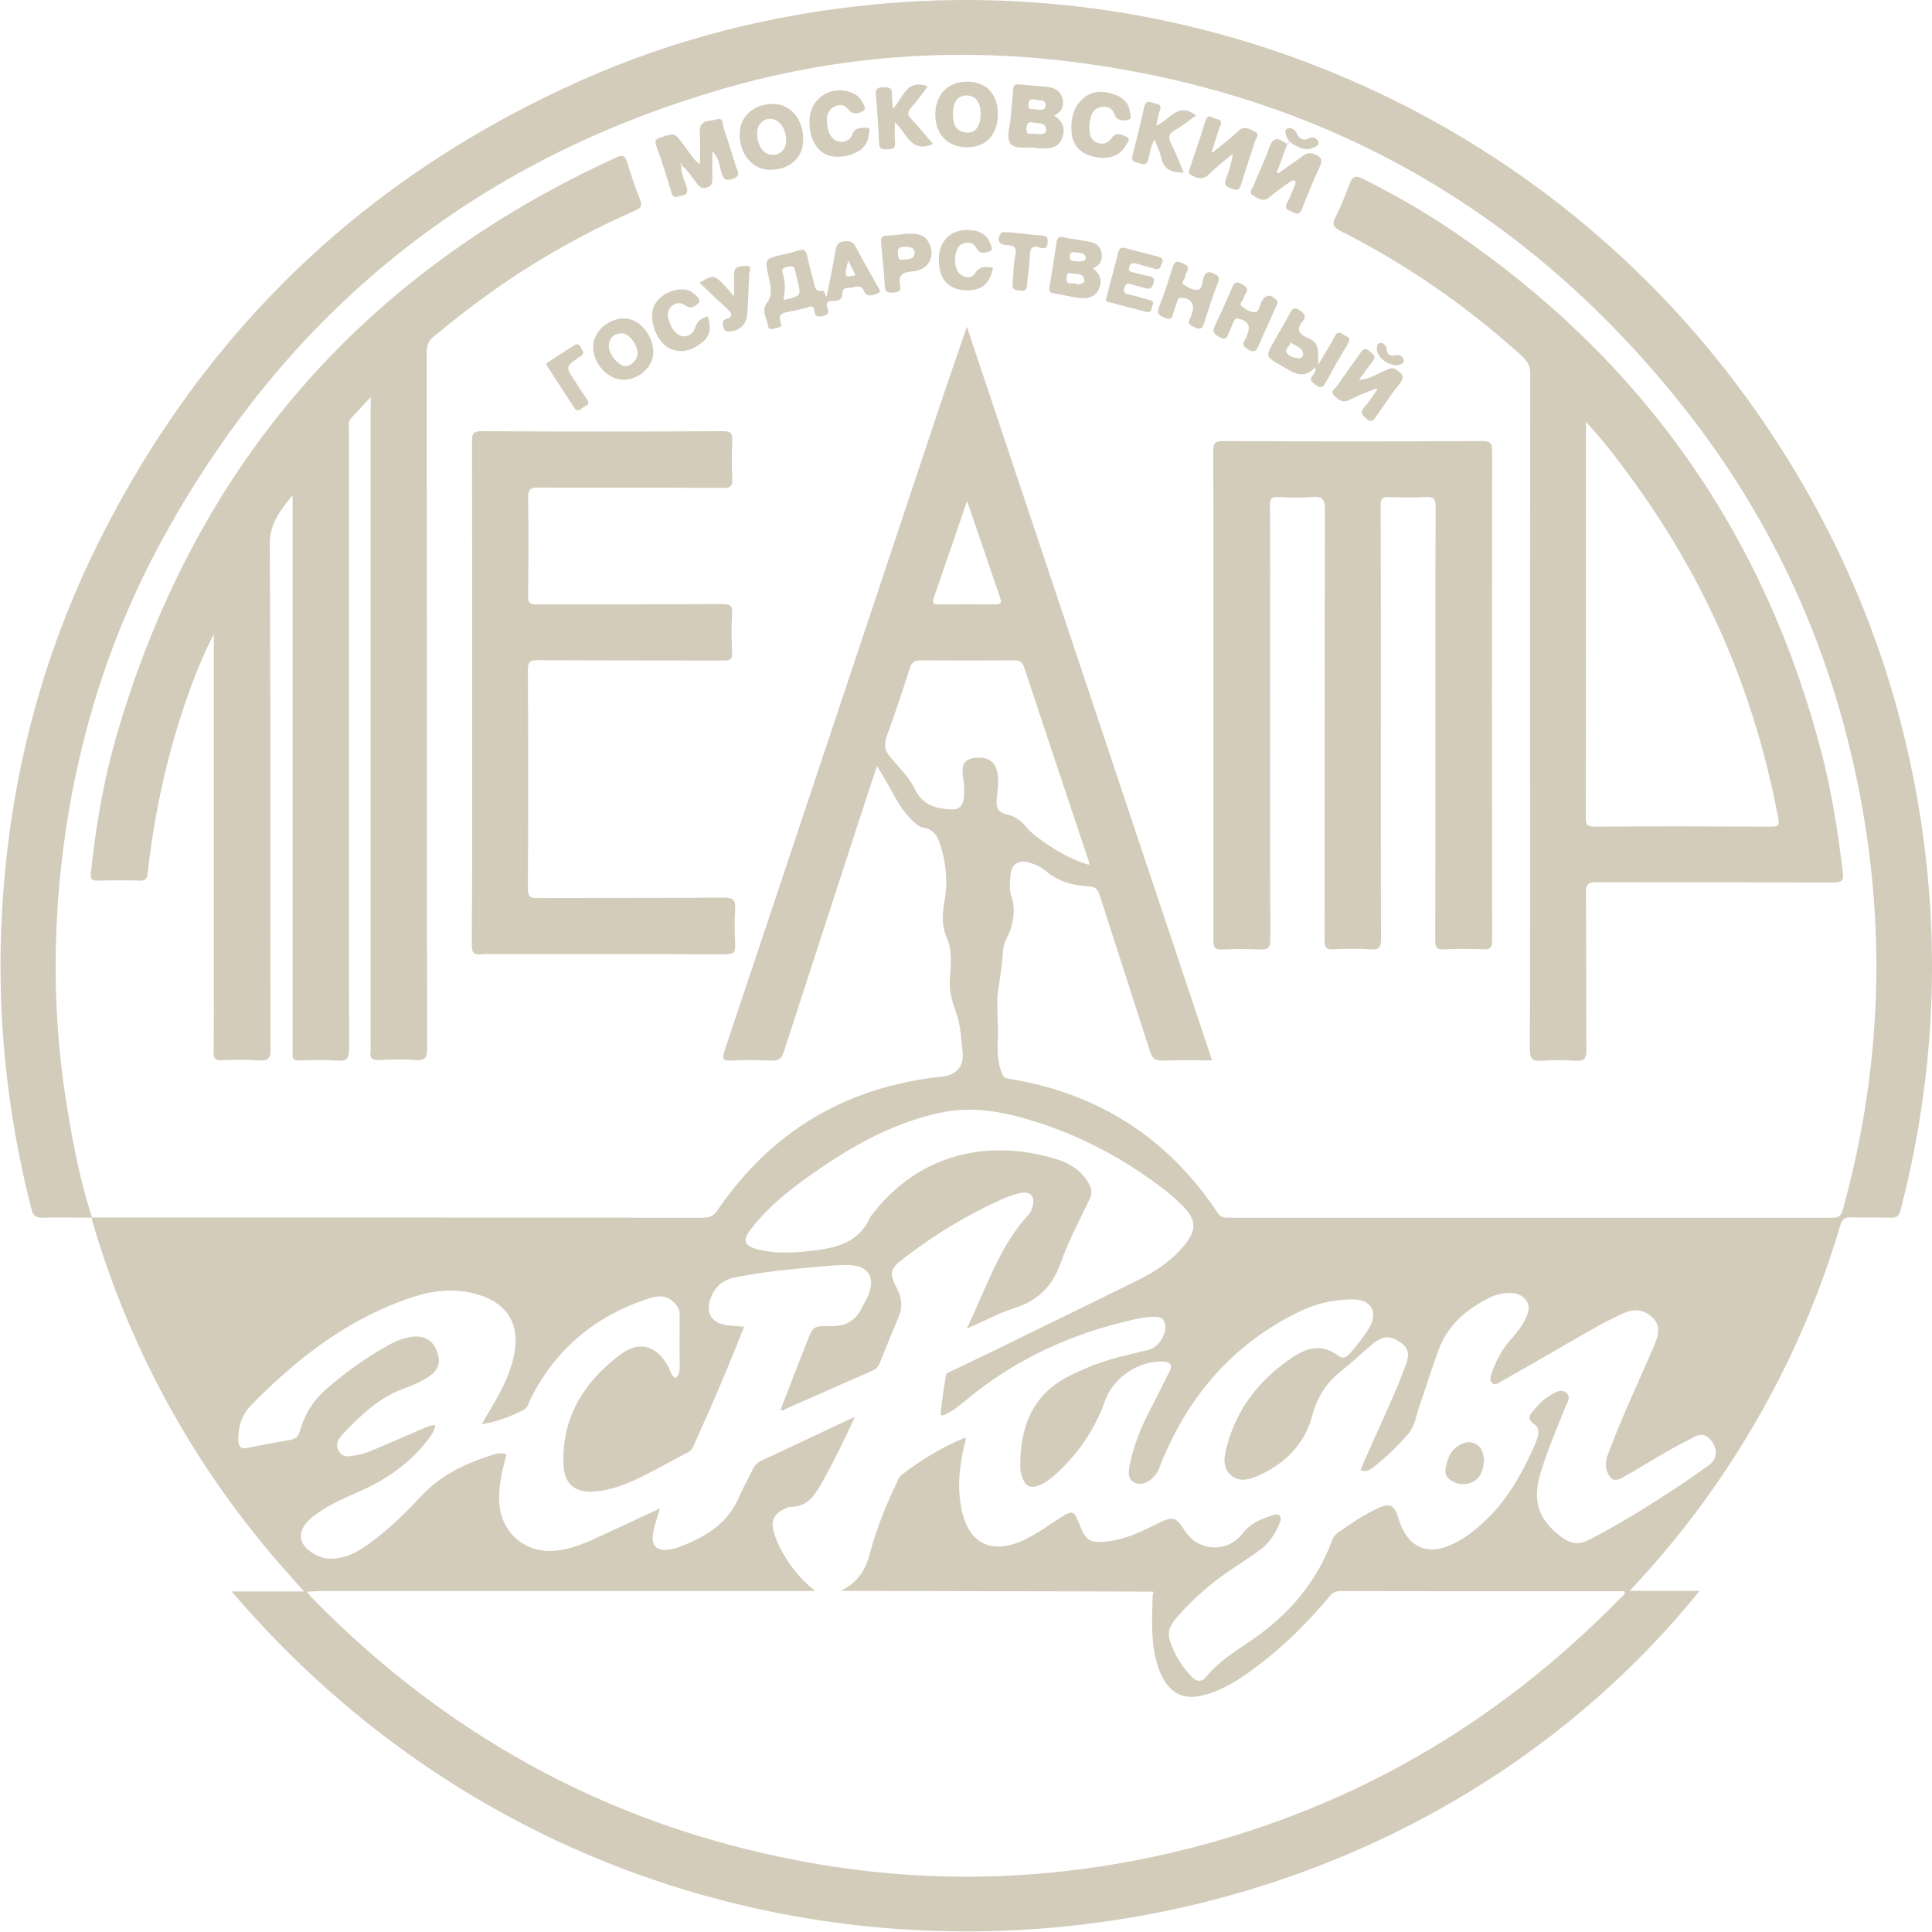 <?xml version="1.0" encoding="UTF-8"?> <svg xmlns="http://www.w3.org/2000/svg" width="150" height="150" viewBox="0 0 150 150" fill="none"><path d="M7.15 94.545C5.873 94.545 4.596 94.5 3.319 94.545C2.748 94.56 2.567 94.365 2.432 93.839C0.494 86.251 -0.288 78.542 0.163 70.714C0.734 60.571 3.213 50.925 7.781 41.849C15.986 25.516 28.487 13.63 45.196 6.208C52.408 3.007 59.966 1.114 67.81 0.348C94.195 -2.207 120.055 9.453 135.607 30.895C142.834 40.857 147.387 51.901 149.19 64.073C150.678 74.125 150.107 84.087 147.567 93.929C147.447 94.41 147.252 94.56 146.771 94.545C145.749 94.5 144.713 94.56 143.691 94.515C143.195 94.5 143.015 94.68 142.879 95.146C140.716 102.449 137.44 109.21 133.098 115.446C131.144 118.256 128.965 120.916 126.531 123.515C128.394 123.515 130.152 123.515 131.956 123.515C104.924 156.948 49.538 160.524 17.984 123.56C19.862 123.56 21.65 123.56 23.604 123.56C22.687 122.523 21.876 121.622 21.094 120.705C14.678 113.102 10.035 104.522 7.21 94.966C7.165 94.831 7.15 94.68 7.12 94.53C22.942 94.53 38.765 94.53 54.587 94.545C55.128 94.545 55.429 94.38 55.729 93.929C59.921 87.798 65.736 84.373 73.114 83.591C74.241 83.471 74.857 82.81 74.737 81.683C74.617 80.646 74.602 79.609 74.226 78.603C73.941 77.806 73.685 76.995 73.745 76.063C73.82 75.011 73.956 73.839 73.535 72.878C73.084 71.841 73.159 70.879 73.34 69.888C73.595 68.475 73.46 67.123 73.054 65.755C72.829 65.004 72.558 64.403 71.687 64.253C71.341 64.193 71.07 63.937 70.815 63.682C70.154 63.051 69.688 62.284 69.267 61.488C68.922 60.842 68.531 60.226 68.095 59.459C67.855 60.181 67.66 60.752 67.479 61.308C65.27 68.099 63.047 74.876 60.853 81.668C60.688 82.179 60.462 82.374 59.906 82.344C58.885 82.299 57.848 82.284 56.826 82.344C56.15 82.374 56.045 82.239 56.255 81.578C61.86 64.824 67.449 48.055 73.039 31.301C73.685 29.363 74.361 27.439 75.067 25.366C81.438 44.419 87.764 63.336 94.105 82.329C92.753 82.329 91.506 82.284 90.259 82.344C89.658 82.374 89.447 82.134 89.282 81.608C87.99 77.566 86.668 73.539 85.375 69.497C85.24 69.061 85.06 68.851 84.564 68.821C83.347 68.746 82.205 68.475 81.228 67.649C80.852 67.318 80.387 67.108 79.906 66.972C79.109 66.732 78.523 67.078 78.463 67.889C78.418 68.475 78.328 69.046 78.538 69.647C78.809 70.398 78.719 71.165 78.523 71.946C78.373 72.562 77.937 73.103 77.892 73.674C77.817 74.681 77.697 75.657 77.532 76.634C77.291 77.971 77.547 79.324 77.472 80.676C77.427 81.593 77.442 82.449 77.787 83.321C77.922 83.651 78.043 83.696 78.328 83.756C85.24 84.868 90.664 88.324 94.541 94.169C94.751 94.5 95.007 94.545 95.352 94.545C110.994 94.545 126.651 94.545 142.293 94.545C142.744 94.545 142.924 94.41 143.06 93.974C145.9 83.756 146.441 73.419 144.637 62.991C142.579 51.105 137.816 40.377 130.228 31.015C118.012 15.869 102.159 7.079 82.836 4.75C73.85 3.668 64.94 4.359 56.225 6.869C36.812 12.459 22.266 24.194 12.59 41.909C8.292 49.783 5.753 58.242 4.761 67.153C4.04 73.599 4.19 80.045 5.287 86.446C5.738 89.196 6.294 91.9 7.15 94.545ZM23.934 123.575C23.904 123.59 23.859 123.59 23.829 123.605C23.859 123.635 23.904 123.65 23.934 123.68C24.024 123.8 24.084 123.936 24.19 124.026C35.189 135.28 48.426 142.267 63.963 144.807C72.814 146.249 81.664 145.949 90.424 143.965C104.218 140.84 115.998 134.138 125.855 124.026C125.975 123.906 126.216 123.816 126.126 123.545C118.763 123.545 111.4 123.545 104.052 123.53C103.692 123.53 103.466 123.65 103.241 123.921C101.663 125.814 99.935 127.557 97.997 129.06C96.525 130.202 95.022 131.283 93.159 131.674C91.927 131.93 91.01 131.494 90.364 130.427C90.078 129.946 89.898 129.435 89.763 128.909C89.327 127.241 89.462 125.528 89.492 123.831C89.612 123.62 89.552 123.53 89.312 123.575C85.961 123.56 82.626 123.545 79.275 123.545C74.602 123.53 69.944 123.53 65.27 123.515C66.473 122.944 67.179 121.982 67.509 120.72C68.005 118.782 68.757 116.934 69.613 115.131C69.718 114.905 69.793 114.665 70.004 114.499C71.521 113.357 73.114 112.351 74.887 111.645C74.917 111.675 74.947 111.705 74.992 111.735C74.541 113.448 74.301 115.161 74.602 116.919C75.082 119.789 76.916 120.795 79.53 119.548C80.507 119.082 81.378 118.451 82.28 117.865C83.287 117.219 83.377 117.249 83.812 118.361C84.308 119.638 84.639 119.834 86.021 119.668C87.449 119.503 88.696 118.872 89.943 118.256C91.07 117.7 91.311 117.775 91.987 118.842C93.008 120.465 95.292 120.6 96.479 119.052C97.065 118.286 97.877 117.94 98.733 117.67C98.929 117.61 99.199 117.475 99.364 117.715C99.515 117.925 99.394 118.151 99.304 118.361C98.959 119.157 98.493 119.864 97.772 120.375C97.065 120.885 96.329 121.366 95.608 121.847C94.045 122.899 92.618 124.131 91.386 125.559C90.95 126.069 90.589 126.61 90.815 127.332C91.16 128.428 91.746 129.375 92.543 130.202C92.918 130.592 93.324 130.592 93.639 130.202C94.601 129.014 95.893 128.218 97.126 127.377C100.025 125.408 102.204 122.884 103.436 119.578C103.511 119.368 103.632 119.173 103.827 119.037C104.774 118.376 105.705 117.715 106.757 117.204C107.929 116.633 108.23 116.768 108.605 117.97C109.281 120.164 110.874 120.855 112.918 119.819C113.338 119.608 113.744 119.353 114.135 119.067C116.614 117.234 118.102 114.68 119.274 111.9C119.469 111.449 119.559 110.863 119.123 110.578C118.462 110.112 118.823 109.796 119.138 109.421C119.469 109.03 119.815 108.669 120.235 108.414C120.656 108.159 121.152 107.768 121.603 108.128C122.023 108.474 121.648 108.97 121.483 109.361C120.821 111.059 120.085 112.726 119.574 114.484C118.973 116.558 119.454 117.97 121.167 119.293C121.873 119.834 122.534 119.984 123.376 119.548C125.675 118.376 127.853 117.009 130.017 115.596C130.934 114.995 131.835 114.364 132.722 113.718C133.293 113.297 133.353 112.606 132.962 111.99C132.602 111.419 132.121 111.239 131.49 111.584C130.859 111.93 130.198 112.246 129.581 112.606C128.364 113.297 127.177 114.049 125.96 114.725C125.329 115.07 125.029 114.89 124.773 114.229C124.533 113.598 124.788 113.057 124.999 112.501C126.05 109.721 127.343 107.032 128.5 104.297C128.8 103.576 128.92 102.884 128.289 102.283C127.673 101.697 126.952 101.577 126.141 101.923C124.923 102.449 123.766 103.11 122.624 103.771C120.611 104.928 118.598 106.1 116.584 107.242C116.359 107.362 116.073 107.618 115.833 107.377C115.637 107.182 115.728 106.851 115.818 106.596C116.148 105.649 116.614 104.763 117.29 104.011C117.666 103.576 118.042 103.14 118.312 102.629C118.582 102.118 118.868 101.547 118.522 101.006C118.147 100.42 117.486 100.33 116.839 100.405C116.449 100.45 116.043 100.555 115.698 100.721C113.879 101.622 112.377 102.884 111.671 104.853C111.145 106.28 110.709 107.738 110.198 109.18C109.943 109.902 109.852 110.728 109.342 111.314C108.545 112.246 107.659 113.102 106.697 113.868C106.396 114.109 106.096 114.319 105.63 114.139C105.825 113.673 106.006 113.222 106.216 112.771C107.193 110.563 108.245 108.369 109.101 106.1C109.357 105.409 109.522 104.763 108.756 104.237C107.959 103.696 107.403 103.666 106.592 104.327C105.78 104.988 105.029 105.739 104.203 106.385C103.016 107.302 102.264 108.444 101.874 109.932C101.318 112.02 99.905 113.508 97.967 114.439C97.216 114.8 96.359 115.161 95.623 114.575C94.841 113.959 95.052 113.012 95.277 112.2C96.074 109.27 97.847 107.062 100.356 105.379C101.513 104.597 102.67 104.342 103.872 105.243C104.233 105.514 104.503 105.409 104.774 105.108C105.33 104.492 105.841 103.846 106.276 103.14C107.043 101.893 106.487 100.886 105.014 100.886C103.572 100.886 102.174 101.202 100.882 101.833C95.803 104.297 92.362 108.264 90.214 113.433C90.048 113.823 89.958 114.244 89.658 114.575C89.222 115.055 88.666 115.386 88.065 115.1C87.524 114.83 87.614 114.214 87.719 113.688C88.035 112.125 88.651 110.683 89.387 109.285C89.868 108.354 90.334 107.407 90.8 106.476C91.055 105.965 90.845 105.739 90.304 105.709C88.456 105.634 86.472 106.911 85.826 108.684C85.015 110.953 83.722 112.877 81.934 114.484C81.559 114.815 81.168 115.131 80.702 115.311C80.041 115.581 79.635 115.416 79.395 114.77C79.29 114.499 79.215 114.184 79.215 113.898C79.184 110.773 80.161 108.189 83.181 106.746C83.632 106.536 84.083 106.325 84.549 106.13C86.036 105.514 87.599 105.183 89.162 104.808C89.928 104.612 90.574 103.621 90.469 102.854C90.409 102.434 90.138 102.253 89.748 102.238C89.147 102.223 88.546 102.328 87.96 102.464C83.151 103.546 78.794 105.544 74.992 108.714C74.511 109.12 74.031 109.511 73.46 109.781C73.294 109.856 73.009 110.037 73.039 109.676C73.129 108.699 73.294 107.738 73.445 106.776C73.475 106.551 73.73 106.521 73.91 106.431C74.872 105.965 75.849 105.514 76.826 105.033C80.657 103.155 84.504 101.292 88.335 99.398C89.763 98.692 91.07 97.821 92.062 96.543C92.888 95.477 92.858 94.725 91.942 93.749C91.506 93.298 91.04 92.877 90.559 92.487C87.449 90.067 84.038 88.219 80.266 87.047C77.937 86.326 75.563 85.86 73.114 86.371C69.673 87.077 66.638 88.7 63.768 90.653C61.755 92.021 59.801 93.478 58.298 95.432C57.607 96.318 57.773 96.724 58.855 97.009C60.132 97.325 61.439 97.28 62.731 97.144C64.73 96.934 66.638 96.604 67.57 94.485C67.585 94.47 67.6 94.44 67.615 94.425C71.341 89.466 76.901 88.369 82.145 90.037C83.197 90.368 84.068 90.999 84.594 92.006C84.774 92.366 84.789 92.682 84.609 93.073C83.828 94.725 82.956 96.333 82.355 98.046C81.709 99.864 80.597 100.976 78.764 101.562C77.547 101.938 76.42 102.569 75.067 103.155C75.413 102.404 75.653 101.833 75.909 101.277C77.006 98.842 77.983 96.333 79.846 94.32C80.011 94.139 80.116 93.899 80.176 93.659C80.387 92.892 80.011 92.472 79.245 92.622C78.764 92.727 78.283 92.892 77.832 93.088C75.097 94.305 72.573 95.852 70.199 97.67C69.072 98.527 69.012 98.797 69.658 100.075C70.034 100.826 70.079 101.532 69.748 102.298C69.252 103.47 68.772 104.642 68.306 105.829C68.186 106.145 67.99 106.31 67.705 106.431C65.481 107.407 63.272 108.384 61.048 109.361C60.913 109.421 60.778 109.616 60.597 109.421L60.612 109.436C61.274 107.723 61.935 105.995 62.611 104.282C63.122 102.96 63.122 102.929 64.534 102.96C65.631 102.975 66.412 102.569 66.893 101.577C67.029 101.292 67.209 101.006 67.344 100.721C68.05 99.188 67.434 98.196 65.736 98.211C65.06 98.211 64.384 98.272 63.708 98.332C61.469 98.527 59.23 98.737 57.021 99.188C56.12 99.368 55.504 99.924 55.173 100.781C54.752 101.908 55.248 102.734 56.42 102.884C56.856 102.945 57.277 102.96 57.773 103.005C56.526 106.19 55.203 109.27 53.821 112.306C53.746 112.486 53.641 112.636 53.445 112.741C52.318 113.327 51.206 113.959 50.064 114.53C48.817 115.161 47.525 115.702 46.097 115.807C44.685 115.912 43.829 115.221 43.753 113.808C43.573 110.097 45.316 107.317 48.156 105.168C49.629 104.056 50.996 104.477 51.882 106.1C52.048 106.4 52.093 106.806 52.453 107.002C52.724 106.746 52.769 106.461 52.769 106.145C52.769 104.763 52.754 103.395 52.769 102.013C52.769 101.682 52.634 101.457 52.423 101.217C51.882 100.631 51.266 100.54 50.515 100.766C46.323 102.103 43.182 104.642 41.199 108.609C41.049 108.895 40.989 109.27 40.703 109.436C39.681 109.977 38.615 110.367 37.398 110.578C37.893 109.721 38.344 108.985 38.765 108.219C39.185 107.422 39.546 106.596 39.787 105.724C40.568 102.884 39.456 101.021 36.601 100.375C35.129 100.045 33.656 100.195 32.228 100.646C27.18 102.253 23.138 105.394 19.487 109.105C18.765 109.841 18.465 110.803 18.51 111.87C18.54 112.366 18.735 112.516 19.216 112.411C20.313 112.185 21.425 111.99 22.537 111.795C22.958 111.72 23.153 111.539 23.273 111.119C23.619 109.917 24.22 108.865 25.151 108.008C26.669 106.641 28.322 105.484 30.08 104.477C30.636 104.162 31.237 103.906 31.898 103.801C32.905 103.651 33.596 104.026 33.926 104.913C34.272 105.829 34.017 106.491 33.055 107.032C32.529 107.332 31.988 107.588 31.417 107.783C29.539 108.444 28.127 109.766 26.789 111.164C26.413 111.554 25.918 112.035 26.308 112.666C26.699 113.297 27.33 113.027 27.871 112.937C28.232 112.862 28.592 112.741 28.938 112.591C30.185 112.065 31.417 111.524 32.649 110.998C33.01 110.848 33.355 110.638 33.806 110.653C33.701 111.224 33.37 111.599 33.07 111.975C31.673 113.733 29.855 114.95 27.811 115.837C26.579 116.378 25.332 116.919 24.265 117.775C22.927 118.842 23.078 120.044 24.64 120.78C25.076 120.991 25.542 121.051 26.023 121.006C27.135 120.9 28.051 120.314 28.908 119.668C30.29 118.632 31.537 117.414 32.709 116.152C34.152 114.59 35.97 113.703 37.938 113.057C38.359 112.922 38.825 112.726 39.321 112.907C38.99 114.169 38.69 115.401 38.765 116.708C38.915 118.977 40.748 120.585 43.017 120.405C44.4 120.299 45.617 119.728 46.849 119.157C48.291 118.481 49.719 117.82 51.236 117.114C51.041 117.79 50.831 118.346 50.725 118.917C50.5 120.029 50.996 120.495 52.093 120.284C52.288 120.239 52.483 120.209 52.679 120.134C54.692 119.368 56.48 118.346 57.382 116.227C57.682 115.521 58.088 114.845 58.404 114.154C58.569 113.793 58.794 113.553 59.155 113.388C61.169 112.456 63.182 111.494 65.195 110.548C65.541 110.382 65.887 110.232 66.367 110.007C65.556 111.81 64.76 113.418 63.888 114.98C63.317 116.002 62.746 117.009 61.364 116.994C61.184 116.994 60.988 117.114 60.808 117.204C60.087 117.565 59.846 118.106 60.056 118.872C60.162 119.278 60.327 119.683 60.507 120.059C61.184 121.411 62.085 122.583 63.287 123.515C63.062 123.515 62.836 123.53 62.611 123.53C49.989 123.53 37.367 123.53 24.746 123.53C24.475 123.545 24.205 123.56 23.934 123.575ZM84.564 67.153C84.549 67.018 84.549 66.942 84.534 66.882C82.851 61.849 81.168 56.8 79.5 51.766C79.365 51.346 79.124 51.27 78.734 51.27C76.3 51.285 73.88 51.285 71.446 51.27C70.995 51.27 70.8 51.421 70.65 51.841C70.079 53.614 69.493 55.403 68.847 57.161C68.621 57.777 68.681 58.257 69.087 58.738C69.763 59.565 70.59 60.346 71.04 61.293C71.626 62.495 72.603 62.75 73.715 62.84C74.466 62.901 74.767 62.615 74.842 61.864C74.887 61.338 74.842 60.812 74.767 60.301C74.632 59.369 74.887 58.964 75.608 58.858C76.645 58.708 77.231 59.084 77.427 59.94C77.577 60.647 77.457 61.338 77.381 62.029C77.306 62.66 77.487 63.096 78.178 63.231C78.794 63.351 79.29 63.742 79.665 64.193C80.176 64.809 80.822 65.214 81.454 65.65C82.4 66.281 83.407 66.807 84.564 67.153ZM75.082 38.889C74.181 41.519 73.34 43.998 72.483 46.462C72.348 46.838 72.498 46.928 72.859 46.928C74.331 46.913 75.804 46.913 77.276 46.928C77.712 46.928 77.787 46.808 77.652 46.417C76.81 43.968 75.984 41.504 75.082 38.889Z" fill="#D3CCBA"></path><path d="M28.787 30.821C28.171 31.482 27.705 31.993 27.239 32.489C26.984 32.774 27.089 33.105 27.089 33.42C27.089 49.423 27.074 65.426 27.104 81.413C27.104 82.18 26.924 82.405 26.158 82.345C25.181 82.27 24.204 82.315 23.227 82.33C22.837 82.345 22.672 82.21 22.717 81.819C22.732 81.699 22.717 81.564 22.717 81.443C22.717 67.349 22.717 53.255 22.717 39.16C22.717 38.92 22.717 38.679 22.717 38.439C21.83 39.581 20.944 40.573 20.944 42.211C21.019 55.283 20.974 68.356 21.004 81.413C21.004 82.119 20.884 82.39 20.117 82.33C19.14 82.255 18.164 82.285 17.187 82.315C16.721 82.33 16.586 82.195 16.586 81.729C16.616 79.67 16.601 77.627 16.601 75.568C16.601 67.033 16.601 58.499 16.601 49.949C16.601 49.709 16.601 49.468 16.601 49.228C15.534 51.316 14.723 53.465 14.017 55.674C12.754 59.641 11.913 63.698 11.462 67.83C11.417 68.251 11.282 68.371 10.876 68.371C9.779 68.341 8.667 68.341 7.57 68.371C7.045 68.386 7.015 68.19 7.06 67.755C7.45 63.968 8.111 60.227 9.208 56.575C15.354 35.945 28.261 21.189 47.825 12.234C48.366 11.993 48.531 12.084 48.696 12.61C48.982 13.556 49.297 14.518 49.673 15.434C49.883 15.945 49.793 16.156 49.282 16.366C45.421 18.049 41.77 20.122 38.329 22.542C36.736 23.669 35.188 24.871 33.685 26.118C33.28 26.448 33.13 26.794 33.13 27.32C33.145 45.351 33.13 63.367 33.16 81.398C33.16 82.104 33.009 82.36 32.273 82.3C31.326 82.225 30.365 82.255 29.418 82.3C28.877 82.33 28.697 82.135 28.772 81.624C28.802 81.383 28.772 81.128 28.772 80.872C28.772 64.494 28.772 48.131 28.772 31.753C28.787 31.542 28.787 31.287 28.787 30.821Z" fill="#D3CCBA"></path><path d="M118.792 55.178C118.792 46.462 118.792 37.748 118.807 29.032C118.807 28.446 118.626 28.071 118.206 27.68C113.938 23.818 109.25 20.543 104.096 17.943C103.525 17.658 103.39 17.432 103.691 16.846C104.111 16.02 104.457 15.164 104.772 14.292C104.983 13.721 105.208 13.586 105.794 13.871C108.258 15.103 110.648 16.471 112.917 18.018C127.597 28.011 137.153 41.624 141.526 58.844C142.262 61.759 142.713 64.719 143.074 67.709C143.164 68.43 142.953 68.52 142.307 68.52C136.192 68.49 130.091 68.52 123.976 68.49C123.254 68.49 123.119 68.716 123.134 69.377C123.164 73.434 123.134 77.491 123.164 81.548C123.164 82.239 122.969 82.389 122.323 82.359C121.451 82.299 120.565 82.299 119.693 82.359C118.987 82.404 118.777 82.224 118.777 81.473C118.807 72.698 118.792 63.938 118.792 55.178ZM123.134 32.759C123.134 38.318 123.134 43.638 123.134 48.972C123.134 53.81 123.134 58.633 123.119 63.472C123.119 63.953 123.179 64.178 123.75 64.178C128.363 64.148 132.961 64.163 137.574 64.178C138.085 64.178 138.16 64.028 138.07 63.577C136.252 53.75 132.375 44.825 126.41 36.801C125.433 35.449 124.411 34.141 123.134 32.759Z" fill="#D3CCBA"></path><path d="M94.21 53.975C94.21 47.664 94.225 41.353 94.195 35.042C94.195 34.426 94.316 34.246 94.962 34.246C101.679 34.276 108.38 34.276 115.097 34.246C115.683 34.246 115.848 34.396 115.848 34.982C115.833 47.649 115.833 60.316 115.848 72.983C115.848 73.524 115.743 73.734 115.157 73.704C114.135 73.659 113.098 73.659 112.077 73.704C111.536 73.734 111.431 73.539 111.431 73.028C111.446 67.994 111.446 62.961 111.446 57.927C111.446 51.736 111.431 45.561 111.461 39.37C111.461 38.754 111.325 38.544 110.694 38.589C109.748 38.649 108.786 38.634 107.839 38.589C107.283 38.559 107.193 38.754 107.193 39.265C107.208 43.652 107.208 48.025 107.208 52.412C107.208 59.249 107.193 66.086 107.223 72.923C107.223 73.539 107.088 73.749 106.457 73.704C105.48 73.644 104.504 73.644 103.527 73.704C102.941 73.734 102.836 73.524 102.836 72.983C102.851 61.849 102.836 50.7 102.866 39.565C102.866 38.784 102.685 38.529 101.889 38.589C101.018 38.664 100.131 38.634 99.259 38.589C98.733 38.559 98.598 38.709 98.598 39.25C98.628 42.48 98.613 45.711 98.613 48.941C98.613 56.935 98.598 64.914 98.628 72.908C98.628 73.584 98.448 73.749 97.802 73.719C96.825 73.659 95.848 73.674 94.871 73.719C94.346 73.749 94.21 73.569 94.21 73.058C94.21 66.687 94.21 60.331 94.21 53.975Z" fill="#D3CCBA"></path><path d="M36.659 53.766C36.659 47.259 36.659 40.753 36.644 34.247C36.644 33.676 36.749 33.48 37.38 33.48C43.631 33.511 49.897 33.511 56.148 33.48C56.718 33.48 56.869 33.631 56.854 34.187C56.809 35.178 56.809 36.185 56.854 37.192C56.884 37.763 56.703 37.883 56.148 37.883C51.369 37.853 46.591 37.883 41.798 37.853C41.197 37.853 41.001 37.958 41.001 38.604C41.047 41.159 41.032 43.713 41.001 46.267C41.001 46.793 41.137 46.929 41.663 46.929C46.471 46.914 51.279 46.929 56.087 46.899C56.658 46.899 56.884 47.004 56.839 47.635C56.779 48.627 56.794 49.633 56.839 50.64C56.869 51.196 56.673 51.286 56.163 51.286C51.354 51.271 46.546 51.286 41.738 51.256C41.167 51.256 40.986 51.376 40.986 51.977C41.016 57.657 41.016 63.337 40.986 69.017C40.986 69.648 41.197 69.738 41.738 69.723C46.576 69.708 51.399 69.723 56.238 69.693C56.959 69.693 57.109 69.918 57.079 70.564C57.019 71.481 57.034 72.413 57.079 73.344C57.109 73.93 56.944 74.096 56.343 74.096C50.543 74.066 44.728 74.081 38.928 74.081C38.402 74.081 37.876 74.035 37.35 74.096C36.734 74.156 36.629 73.915 36.629 73.344C36.674 66.838 36.659 60.302 36.659 53.766Z" fill="#D3CCBA"></path><path d="M64.188 23.022C64.428 21.759 64.684 20.587 64.879 19.4C64.954 18.995 65.09 18.799 65.525 18.739C65.946 18.694 66.217 18.724 66.427 19.145C66.938 20.137 67.524 21.098 68.05 22.09C68.155 22.3 68.516 22.631 68.17 22.766C67.854 22.901 67.314 23.157 67.073 22.586C66.863 22.105 66.517 22.24 66.202 22.315C65.886 22.39 65.39 22.225 65.39 22.841C65.39 23.337 64.984 23.367 64.639 23.367C64.233 23.382 64.083 23.502 64.248 23.908C64.383 24.269 64.278 24.449 63.888 24.539C63.512 24.614 63.257 24.599 63.226 24.134C63.211 23.833 63.076 23.728 62.746 23.848C62.295 23.998 61.829 24.088 61.363 24.179C60.882 24.284 60.326 24.299 60.627 25.065C60.777 25.456 60.386 25.411 60.176 25.486C59.966 25.561 59.68 25.651 59.635 25.32C59.56 24.689 59.019 24.148 59.62 23.397C60.026 22.871 59.8 22.045 59.65 21.354C59.38 20.122 59.38 20.122 60.642 19.791C61.078 19.686 61.529 19.611 61.949 19.46C62.385 19.31 62.58 19.43 62.67 19.881C62.821 20.557 63.001 21.233 63.181 21.91C63.272 22.24 63.272 22.676 63.843 22.571C64.053 22.556 63.993 22.871 64.188 23.022ZM60.822 23.292C62.22 22.977 62.22 22.977 61.904 21.729C61.844 21.489 61.769 21.248 61.724 21.008C61.664 20.617 61.468 20.648 61.138 20.708C60.762 20.783 60.672 20.918 60.777 21.248C60.972 21.895 60.988 22.556 60.822 23.292ZM65.856 20.227C65.525 21.564 65.525 21.564 66.427 21.369C66.262 21.023 66.081 20.692 65.856 20.227Z" fill="#D3CCBA"></path><path d="M55.307 11.753C55.307 12.564 55.292 13.27 55.307 13.962C55.307 14.292 55.172 14.473 54.872 14.563C54.571 14.653 54.376 14.578 54.166 14.322C53.775 13.826 53.459 13.27 52.873 12.79C52.873 13.481 53.144 13.992 53.309 14.518C53.429 14.923 53.354 15.119 52.918 15.194C52.588 15.254 52.287 15.494 52.122 14.923C51.776 13.706 51.371 12.504 50.95 11.302C50.83 10.941 50.89 10.791 51.281 10.671C52.362 10.325 52.362 10.295 53.039 11.197C53.234 11.452 53.429 11.723 53.61 11.978C53.79 12.234 53.97 12.489 54.346 12.745C54.346 11.918 54.376 11.077 54.331 10.25C54.286 9.258 55.112 9.439 55.623 9.273C56.194 9.078 56.089 9.664 56.179 9.935C56.525 10.926 56.825 11.918 57.141 12.925C57.246 13.285 57.592 13.646 56.885 13.886C56.224 14.112 56.134 13.796 55.984 13.316C55.864 12.82 55.818 12.249 55.307 11.753ZM52.933 12.714C52.918 12.699 52.903 12.669 52.888 12.669C52.858 12.684 52.828 12.699 52.783 12.714C52.798 12.729 52.813 12.759 52.828 12.759C52.858 12.759 52.888 12.745 52.933 12.714Z" fill="#D3CCBA"></path><path d="M102.338 28.341C102.834 27.485 103.269 26.824 103.63 26.118C103.87 25.637 104.111 25.877 104.396 26.027C104.697 26.178 104.892 26.283 104.652 26.689C104.051 27.665 103.495 28.672 102.939 29.679C102.759 30.009 102.593 30.205 102.203 29.919C101.902 29.694 101.602 29.544 101.932 29.123C102.037 28.988 102.203 28.822 102.112 28.507C101.166 29.574 100.324 28.867 99.482 28.387C98.235 27.695 98.25 27.68 98.927 26.478C99.332 25.757 99.753 25.051 100.144 24.329C100.324 24.029 100.46 23.789 100.88 24.074C101.241 24.329 101.481 24.525 101.136 24.946C100.685 25.502 100.73 25.862 101.451 26.193C102.263 26.568 102.383 26.704 102.338 28.341ZM100.234 26.598C100.099 26.839 99.813 27.124 99.858 27.29C99.978 27.665 100.415 27.755 100.775 27.816C101.046 27.861 101.211 27.65 101.166 27.395C101.061 26.944 100.595 26.899 100.234 26.598Z" fill="#D3CCBA"></path><path d="M81.843 8.972C82.595 9.438 82.745 10.084 82.429 10.805C82.114 11.527 81.423 11.542 80.761 11.527C80.656 11.527 80.566 11.496 80.461 11.482C79.755 11.376 78.778 11.647 78.417 11.106C78.117 10.64 78.432 9.769 78.478 9.062C78.523 8.371 78.613 7.665 78.658 6.974C78.673 6.628 78.793 6.508 79.169 6.553C79.89 6.643 80.611 6.658 81.332 6.748C81.888 6.808 82.339 7.064 82.489 7.65C82.625 8.251 82.444 8.687 81.843 8.972ZM80.416 10.415C80.761 10.4 81.242 10.49 81.212 10.039C81.182 9.468 80.581 9.603 80.206 9.513C79.86 9.423 79.725 9.558 79.695 9.934C79.635 10.655 80.191 10.264 80.416 10.415ZM80.521 8.521C80.822 8.521 81.167 8.566 81.182 8.206C81.182 7.635 80.656 7.83 80.341 7.74C80.07 7.665 79.875 7.71 79.845 8.071C79.785 8.732 80.326 8.341 80.521 8.521Z" fill="#D3CCBA"></path><path d="M99.95 11.166C99.71 11.842 99.454 12.503 99.214 13.179C99.169 13.254 99.079 13.344 99.199 13.419C99.304 13.495 99.364 13.374 99.424 13.329C100.01 12.909 100.611 12.503 101.197 12.082C101.453 11.887 101.678 11.842 102.024 11.962C102.61 12.157 102.715 12.428 102.444 12.999C101.948 14.051 101.513 15.148 101.077 16.229C100.912 16.65 100.701 16.68 100.356 16.47C100.07 16.305 99.65 16.274 99.935 15.748C100.175 15.313 100.341 14.832 100.536 14.381C100.581 14.261 100.641 14.126 100.521 14.036C100.401 13.96 100.296 14.021 100.19 14.096C99.65 14.486 99.079 14.862 98.568 15.298C98.072 15.733 97.666 15.403 97.29 15.178C96.885 14.937 97.245 14.637 97.335 14.396C97.726 13.405 98.207 12.443 98.553 11.436C98.808 10.7 99.154 10.67 99.725 11.045C99.8 11.105 99.905 11.136 99.98 11.181C99.965 11.181 99.95 11.166 99.95 11.166Z" fill="#D3CCBA"></path><path d="M94.255 11.752C94.886 11.226 95.547 10.745 96.133 10.174C96.614 9.709 97.02 10.039 97.425 10.219C97.846 10.415 97.516 10.745 97.425 10.986C97.08 12.113 96.689 13.21 96.359 14.336C96.224 14.757 96.028 14.817 95.637 14.652C95.292 14.502 94.976 14.442 95.172 13.931C95.412 13.315 95.607 12.684 95.713 11.947C95.097 12.458 94.45 12.939 93.894 13.51C93.474 13.931 93.083 13.886 92.617 13.675C92.347 13.555 92.242 13.435 92.362 13.104C92.782 11.887 93.203 10.655 93.579 9.408C93.714 8.972 93.909 8.972 94.225 9.153C94.481 9.303 94.991 9.198 94.736 9.799C94.496 10.4 94.33 11.031 94.135 11.632C94.105 11.707 94 11.782 94.135 11.842C94.15 11.887 94.21 11.797 94.255 11.752Z" fill="#D3CCBA"></path><path d="M59.681 13.18C58.359 13.12 57.382 11.888 57.427 10.34C57.472 8.988 58.584 8.041 60.072 8.071C61.439 8.101 62.431 9.363 62.356 10.956C62.311 12.323 61.199 13.24 59.681 13.18ZM61.033 10.941C61.033 9.949 60.508 9.228 59.771 9.228C59.215 9.228 58.78 9.724 58.78 10.31C58.795 11.332 59.261 12.008 59.967 12.023C60.583 12.038 61.033 11.587 61.033 10.941Z" fill="#D3CCBA"></path><path d="M77.471 8.973C77.426 10.536 76.495 11.467 74.992 11.437C73.534 11.392 72.588 10.37 72.618 8.838C72.648 7.275 73.655 6.298 75.172 6.343C76.66 6.388 77.516 7.38 77.471 8.973ZM76.134 8.898C76.149 7.936 75.743 7.41 75.037 7.41C74.346 7.425 73.985 7.921 73.985 8.853C73.985 9.814 74.346 10.28 75.127 10.295C75.728 10.325 76.119 9.784 76.134 8.898Z" fill="#D3CCBA"></path><path d="M84.862 20.828C85.478 21.309 85.583 21.88 85.298 22.481C84.997 23.127 84.381 23.202 83.75 23.127C83.104 23.037 82.473 22.887 81.827 22.781C81.526 22.736 81.421 22.601 81.481 22.27C81.677 21.144 81.857 20.002 82.022 18.86C82.067 18.484 82.172 18.334 82.593 18.424C83.269 18.574 83.975 18.649 84.667 18.785C85.147 18.89 85.463 19.19 85.538 19.701C85.598 20.212 85.418 20.588 84.862 20.828ZM83.6 22.09C83.87 22.03 84.231 22.06 84.186 21.73C84.111 21.144 83.555 21.324 83.194 21.219C82.803 21.099 82.803 21.459 82.803 21.669C82.818 22.286 83.404 21.805 83.6 22.09ZM83.72 20.302C84.02 20.302 84.351 20.287 84.291 19.972C84.201 19.551 83.735 19.656 83.419 19.581C83.074 19.506 83.029 19.836 83.059 20.002C83.119 20.392 83.51 20.227 83.72 20.302Z" fill="#D3CCBA"></path><path d="M84.577 9.859C84.562 10.415 84.667 10.881 85.193 11.076C85.674 11.256 86.049 11.106 86.35 10.67C86.68 10.205 87.191 10.49 87.492 10.64C87.822 10.806 87.477 11.166 87.341 11.392C86.876 12.158 85.989 12.413 84.877 12.158C83.915 11.933 83.269 11.286 83.194 10.295C83.119 9.243 83.314 8.236 84.216 7.545C84.997 6.959 85.869 7.064 86.71 7.41C87.251 7.635 87.627 8.041 87.717 8.627C87.762 8.867 87.927 9.243 87.537 9.318C87.206 9.378 86.725 9.348 86.605 9.033C86.38 8.416 86.049 8.176 85.433 8.326C84.757 8.492 84.682 9.048 84.592 9.604C84.577 9.709 84.577 9.814 84.577 9.859Z" fill="#D3CCBA"></path><path d="M62.849 9.408C62.849 7.68 64.472 6.568 66.094 7.184C66.44 7.32 66.71 7.515 66.891 7.83C67.026 8.071 67.311 8.416 67.026 8.612C66.725 8.807 66.23 8.927 65.929 8.567C65.614 8.191 65.328 8.026 64.847 8.251C64.336 8.492 64.171 8.882 64.201 9.408C64.231 9.859 64.291 10.31 64.592 10.67C65.058 11.211 65.929 11.106 66.17 10.445C66.38 9.844 66.861 9.949 67.266 9.919C67.642 9.889 67.477 10.25 67.462 10.43C67.387 11.256 66.816 11.827 65.854 12.068C64.727 12.338 63.841 12.083 63.33 11.271C62.954 10.7 62.834 10.069 62.849 9.408Z" fill="#D3CCBA"></path><path d="M106.861 30.159C106.155 30.444 105.433 30.7 104.772 31.046C104.231 31.331 103.916 31.03 103.6 30.73C103.21 30.354 103.705 30.159 103.841 29.933C104.412 29.062 105.058 28.221 105.644 27.364C105.884 27.018 106.064 27.034 106.35 27.289C106.59 27.499 106.906 27.65 106.575 28.055C106.215 28.491 105.899 28.972 105.509 29.483C106.32 29.468 106.921 29.002 107.597 28.747C107.868 28.641 108.108 28.476 108.424 28.701C108.874 29.017 109.1 29.257 108.664 29.798C108.018 30.595 107.462 31.451 106.876 32.293C106.666 32.578 106.515 32.879 106.08 32.503C105.749 32.218 105.554 32.037 105.914 31.631C106.29 31.211 106.59 30.715 106.921 30.264C106.906 30.234 106.891 30.189 106.861 30.159Z" fill="#D3CCBA"></path><path d="M50.724 27.305C50.739 28.447 49.658 29.468 48.41 29.483C47.193 29.498 46.021 28.206 46.051 26.884C46.066 25.772 47.208 24.735 48.425 24.72C49.582 24.69 50.709 25.967 50.724 27.305ZM49.507 27.47C49.522 26.809 48.846 25.877 48.305 25.877C47.719 25.877 47.344 26.178 47.268 26.749C47.193 27.41 47.975 28.387 48.531 28.432C48.966 28.447 49.492 27.936 49.507 27.47Z" fill="#D3CCBA"></path><path d="M89.64 10.836C89.324 11.332 89.294 11.888 89.144 12.399C89.024 12.865 88.768 12.774 88.468 12.669C88.167 12.579 87.792 12.594 87.927 12.068C88.257 10.806 88.558 9.544 88.843 8.282C88.949 7.801 89.249 7.876 89.55 7.996C89.805 8.101 90.256 8.041 90.045 8.597C89.91 8.928 89.88 9.303 89.775 9.754C90.812 9.333 91.473 7.846 92.855 8.973C92.314 9.364 91.788 9.784 91.218 10.1C90.707 10.385 90.692 10.686 90.932 11.167C91.293 11.873 91.563 12.609 91.909 13.405C91.022 13.39 90.406 13.225 90.181 12.339C90.076 11.843 89.85 11.362 89.64 10.836Z" fill="#D3CCBA"></path><path d="M69.325 8.447C70.136 7.605 70.347 6.088 72.029 6.704C71.609 7.26 71.218 7.831 70.752 8.342C70.437 8.687 70.422 8.913 70.767 9.258C71.353 9.859 71.879 10.536 72.45 11.182C70.707 11.948 70.377 10.28 69.475 9.499C69.475 10.085 69.445 10.596 69.49 11.107C69.52 11.557 69.25 11.587 68.934 11.587C68.619 11.587 68.288 11.693 68.258 11.152C68.198 9.874 68.108 8.597 68.002 7.335C67.957 6.884 68.153 6.779 68.558 6.779C68.934 6.779 69.265 6.749 69.25 7.275C69.235 7.636 69.295 8.011 69.325 8.447Z" fill="#D3CCBA"></path><path d="M85.884 23.171C86.214 21.924 86.53 20.767 86.815 19.61C86.905 19.249 87.056 19.174 87.386 19.264C88.228 19.49 89.069 19.715 89.911 19.925C90.181 20 90.361 20.091 90.211 20.436C90.106 20.707 90.061 20.977 89.67 20.872C89.189 20.737 88.709 20.617 88.228 20.466C87.942 20.391 87.777 20.406 87.672 20.737C87.567 21.097 87.792 21.112 88.017 21.157C88.408 21.248 88.784 21.368 89.189 21.428C89.55 21.488 89.655 21.653 89.55 21.999C89.46 22.284 89.34 22.495 88.979 22.39C88.618 22.284 88.258 22.209 87.897 22.089C87.597 21.984 87.401 21.969 87.296 22.36C87.191 22.765 87.371 22.81 87.687 22.87C88.198 22.976 88.694 23.156 89.204 23.276C89.46 23.336 89.625 23.426 89.475 23.727C89.37 23.952 89.43 24.328 88.979 24.208C88.032 23.967 87.101 23.712 86.154 23.471C85.929 23.441 85.793 23.336 85.884 23.171Z" fill="#D3CCBA"></path><path d="M99.183 23.548C99.078 23.803 98.943 24.104 98.808 24.404C98.447 25.216 98.056 26.027 97.711 26.853C97.561 27.184 97.44 27.409 97.005 27.184C96.614 26.974 96.374 26.793 96.674 26.343C96.749 26.237 96.779 26.117 96.824 25.997C97.14 25.306 96.869 24.855 96.088 24.735C95.863 24.705 95.848 24.855 95.787 24.96C95.667 25.201 95.577 25.471 95.457 25.712C95.307 25.982 95.352 26.493 94.721 26.192C94.195 25.937 94.105 25.712 94.36 25.201C94.826 24.269 95.231 23.307 95.652 22.346C95.802 22.015 95.923 21.79 96.359 22.03C96.749 22.241 96.99 22.421 96.674 22.872C96.629 22.932 96.599 23.007 96.584 23.082C96.539 23.322 96.133 23.563 96.419 23.788C96.689 24.014 97.095 24.254 97.425 24.239C97.771 24.224 97.786 23.713 97.951 23.413C98.252 22.872 98.627 22.811 99.063 23.247C99.138 23.337 99.213 23.398 99.183 23.548Z" fill="#D3CCBA"></path><path d="M91.7 23.127C91.475 23.097 91.445 23.262 91.4 23.397C91.309 23.653 91.234 23.923 91.129 24.178C91.024 24.479 91.069 24.915 90.483 24.689C90.017 24.509 89.762 24.389 90.002 23.788C90.408 22.796 90.723 21.759 91.054 20.738C91.174 20.347 91.324 20.212 91.745 20.407C92.091 20.572 92.406 20.662 92.136 21.128C92.091 21.218 92.031 21.308 92.031 21.414C92.016 21.654 91.67 21.91 91.895 22.09C92.211 22.315 92.647 22.556 92.992 22.496C93.368 22.451 93.338 21.895 93.443 21.564C93.593 21.113 93.804 21.038 94.209 21.233C94.54 21.384 94.75 21.474 94.57 21.925C94.164 22.976 93.819 24.043 93.473 25.11C93.353 25.501 93.188 25.621 92.782 25.426C92.421 25.26 92.121 25.155 92.406 24.689C92.481 24.569 92.511 24.404 92.556 24.269C92.797 23.622 92.406 23.097 91.7 23.127Z" fill="#D3CCBA"></path><path d="M54.947 24.555C55.248 25.471 55.143 26.102 54.497 26.598C53.775 27.169 52.964 27.47 52.047 27.079C51.161 26.703 50.485 25.261 50.65 24.209C50.785 23.323 51.612 22.631 52.678 22.481C53.144 22.421 53.58 22.511 53.926 22.842C54.121 23.022 54.452 23.278 54.256 23.503C54.046 23.743 53.655 24.029 53.279 23.758C52.859 23.443 52.483 23.473 52.123 23.788C51.777 24.089 51.822 24.495 51.942 24.9C52.078 25.306 52.258 25.697 52.618 25.952C53.084 26.283 53.715 26.087 53.911 25.561C54.226 24.84 54.226 24.84 54.947 24.555Z" fill="#D3CCBA"></path><path d="M77.096 20.782C76.871 22.015 76.24 22.556 75.053 22.541C73.851 22.526 73.099 21.895 72.934 20.753C72.634 18.829 73.791 17.597 75.609 17.898C76.15 17.988 76.6 18.243 76.826 18.769C76.931 19.009 77.141 19.385 76.886 19.49C76.585 19.61 76.09 19.791 75.834 19.295C75.639 18.934 75.353 18.799 74.963 18.859C74.542 18.919 74.332 19.205 74.226 19.61C74.091 20.061 74.121 20.512 74.287 20.933C74.527 21.519 75.398 21.744 75.684 21.248C76.075 20.602 76.555 20.722 77.096 20.782Z" fill="#D3CCBA"></path><path d="M70.362 18.154C71.053 18.124 71.744 18.124 72.12 18.845C72.66 19.882 72.105 20.964 70.888 21.069C70.106 21.129 69.7 21.309 69.881 22.181C69.986 22.647 69.685 22.707 69.31 22.722C68.919 22.737 68.709 22.662 68.694 22.211C68.634 21.084 68.513 19.972 68.408 18.845C68.378 18.484 68.453 18.289 68.859 18.289C69.37 18.274 69.866 18.199 70.362 18.154ZM70.166 20.152C70.512 20.092 70.978 20.182 71.008 19.641C71.023 19.191 70.632 19.176 70.302 19.161C69.971 19.161 69.655 19.176 69.716 19.686C69.746 19.987 69.731 20.258 70.166 20.152Z" fill="#D3CCBA"></path><path d="M56.991 23.007C56.991 22.316 57.006 21.805 56.991 21.294C56.976 20.588 57.592 20.678 57.953 20.648C58.404 20.603 58.178 21.053 58.163 21.264C58.133 22.316 58.088 23.367 58.013 24.404C57.968 25.14 57.502 25.621 56.811 25.711C56.54 25.741 56.27 25.817 56.165 25.411C56.09 25.08 56.029 24.855 56.465 24.735C56.871 24.614 56.871 24.374 56.57 24.089C55.819 23.397 55.083 22.691 54.316 21.955C55.473 21.234 55.473 21.234 56.991 23.007Z" fill="#D3CCBA"></path><path d="M78.388 18.033C79.229 18.123 80.071 18.228 80.912 18.288C81.348 18.319 81.363 18.544 81.333 18.875C81.303 19.295 81.047 19.325 80.762 19.235C80.026 18.98 79.966 19.385 79.951 19.956C79.921 20.708 79.785 21.444 79.74 22.18C79.71 22.586 79.485 22.586 79.184 22.556C78.884 22.526 78.568 22.526 78.613 22.075C78.688 21.324 78.673 20.572 78.824 19.851C78.959 19.175 78.719 19.04 78.132 19.025C77.591 19.01 77.396 18.649 77.637 18.213C77.817 17.883 78.132 18.093 78.388 18.033Z" fill="#D3CCBA"></path><path d="M44.789 26.733C45.03 26.733 45.075 26.974 45.18 27.124C45.285 27.274 45.345 27.44 45.165 27.59C45.09 27.65 45 27.695 44.925 27.755C43.903 28.476 43.903 28.476 44.609 29.543C44.925 30.024 45.225 30.52 45.556 30.971C45.766 31.256 45.721 31.436 45.42 31.542C45.15 31.632 44.895 32.158 44.564 31.632C43.903 30.61 43.227 29.588 42.566 28.552C42.475 28.416 42.31 28.266 42.55 28.116C43.242 27.665 43.933 27.229 44.624 26.779C44.684 26.764 44.729 26.748 44.789 26.733Z" fill="#D3CCBA"></path><path d="M99.966 11.181C100.281 10.986 99.966 10.851 99.921 10.701C99.831 10.445 99.68 10.115 99.951 9.979C100.191 9.859 100.536 10.07 100.641 10.28C100.897 10.821 101.182 10.971 101.738 10.701C101.949 10.595 102.279 10.776 102.354 10.986C102.46 11.287 102.159 11.392 101.934 11.482C101.363 11.722 100.882 11.467 100.386 11.197C100.266 11.136 100.115 10.821 99.951 11.166L99.966 11.181Z" fill="#D3CCBA"></path><path d="M108.424 28.357C107.778 28.357 107.042 27.816 106.922 27.275C106.861 27.019 106.891 26.704 107.117 26.628C107.312 26.568 107.628 26.779 107.643 27.034C107.673 27.53 107.898 27.68 108.364 27.575C108.695 27.5 108.965 27.725 108.98 27.966C109.025 28.311 108.649 28.296 108.424 28.357Z" fill="#D3CCBA"></path><path d="M115.23 113.402C115.169 113.913 115.079 114.349 114.779 114.709C114.298 115.28 113.426 115.386 112.735 114.995C112.044 114.604 112.194 114.018 112.375 113.432C112.495 113.042 112.675 112.681 112.991 112.426C113.426 112.08 113.922 111.809 114.508 112.08C115.094 112.35 115.169 112.906 115.23 113.402Z" fill="#D3CCBA"></path><path d="M74.856 111.644C74.886 111.614 74.901 111.584 74.931 111.554C74.946 111.614 74.946 111.674 74.961 111.734C74.916 111.704 74.886 111.674 74.856 111.644Z" fill="#D3CCBA"></path><path d="M60.567 109.391C60.567 109.421 60.582 109.451 60.582 109.481C60.552 109.481 60.522 109.466 60.492 109.466C60.522 109.451 60.552 109.421 60.582 109.406C60.597 109.406 60.567 109.391 60.567 109.391Z" fill="#D3CCBA"></path></svg> 